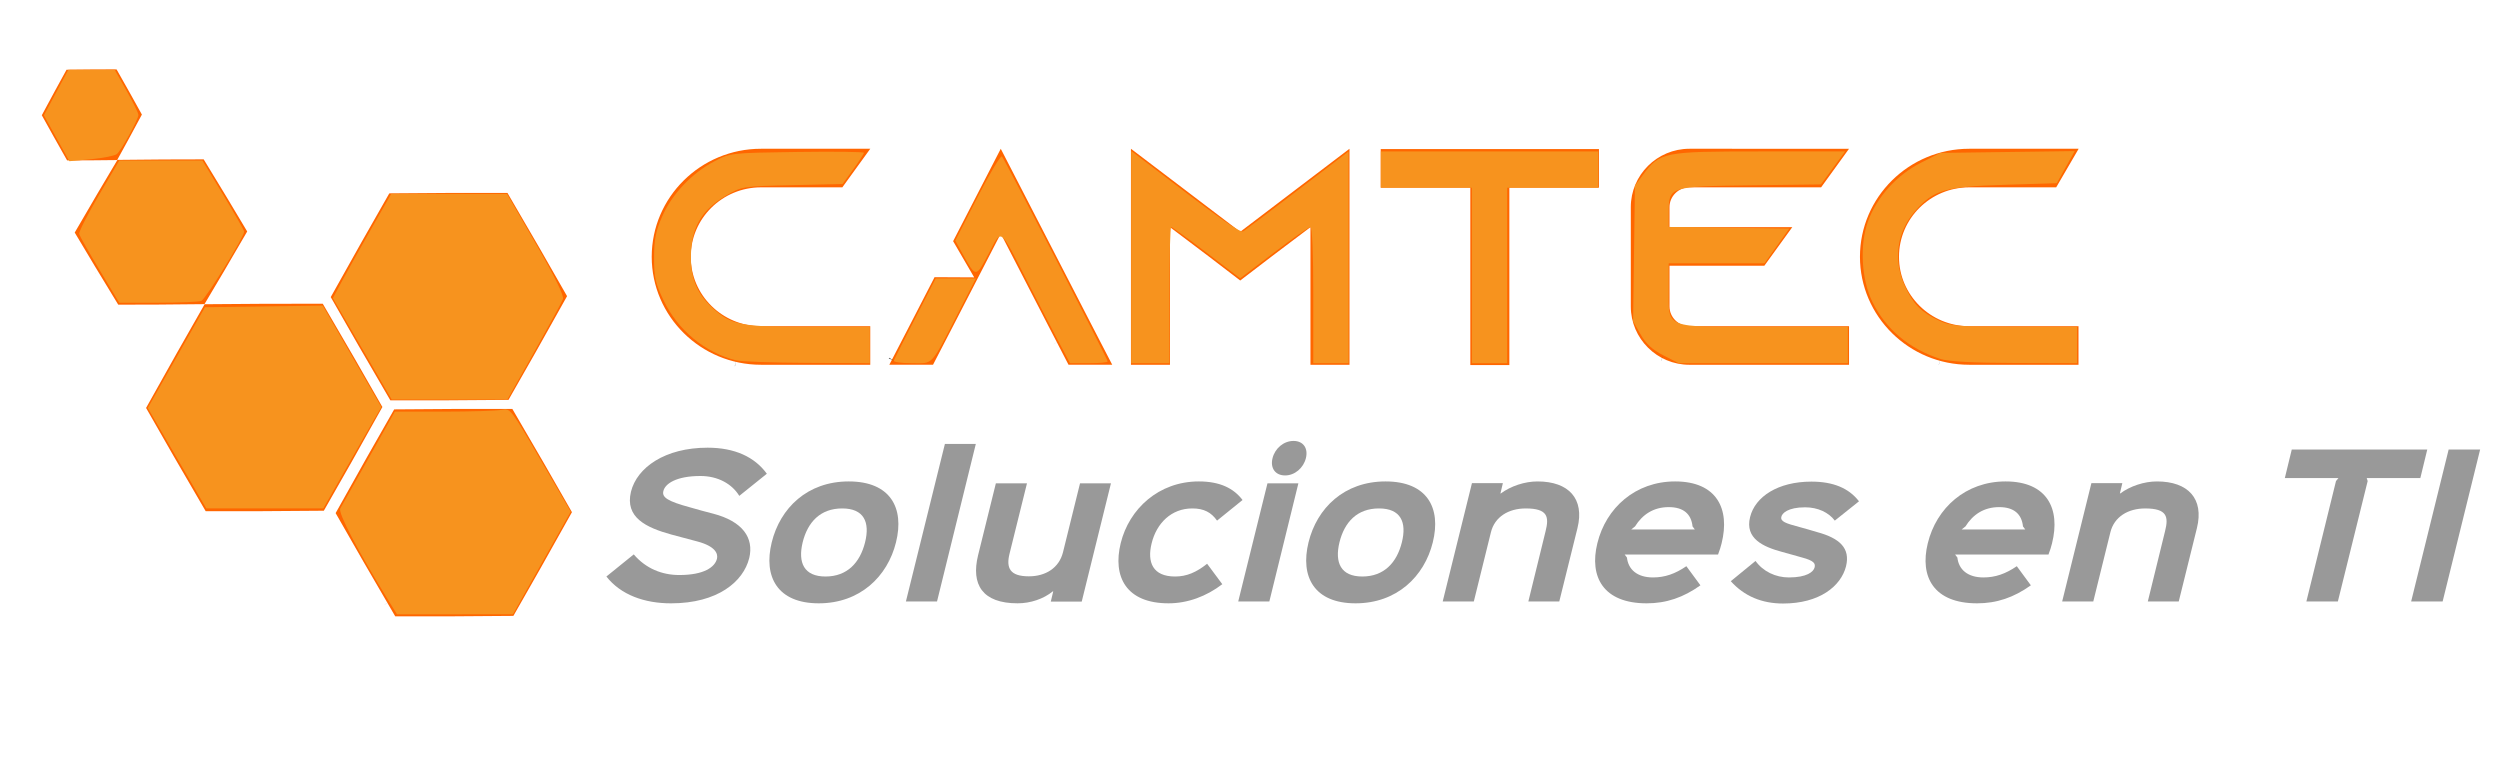 <?xml version="1.0" encoding="UTF-8" standalone="no"?>
<svg
   id="SVGRoot"
   width="320"
   height="100"
   version="1.1"
   viewBox="0 0 320 100"
   sodipodi:docname="logo.svg"
   inkscape:version="1.2.2 (b0a8486541, 2022-12-01)"
   xmlns:inkscape="http://www.inkscape.org/namespaces/inkscape"
   xmlns:sodipodi="http://sodipodi.sourceforge.net/DTD/sodipodi-0.dtd"
   xmlns="http://www.w3.org/2000/svg"
   xmlns:svg="http://www.w3.org/2000/svg"
   xmlns:rdf="http://www.w3.org/1999/02/22-rdf-syntax-ns#"
   xmlns:cc="http://creativecommons.org/ns#"
   xmlns:dc="http://purl.org/dc/elements/1.1/">
  <defs
     id="defs57" />
  <sodipodi:namedview
     id="namedview55"
     pagecolor="#ffffff"
     bordercolor="#666666"
     borderopacity="1.0"
     inkscape:showpageshadow="2"
     inkscape:pageopacity="0.0"
     inkscape:pagecheckerboard="0"
     inkscape:deskcolor="#d1d1d1"
     showgrid="false"
     inkscape:zoom="2.9069233"
     inkscape:cx="203.65174"
     inkscape:cy="76.885414"
     inkscape:window-width="1920"
     inkscape:window-height="1017"
     inkscape:window-x="0"
     inkscape:window-y="0"
     inkscape:window-maximized="1"
     inkscape:current-layer="text380" />
  <g
     transform="matrix(1.285,0,0,1.411,1.823,-1.842)"
     id="g52">
    <g
       id="g783">
      <g
         transform="matrix(0.778,0,0,0.73,-12.532,7.083)"
         fill="#ff6600"
         stroke-dasharray="0, 4.394"
         stroke-width="0.399"
         id="g18">
        <g
           transform="translate(8.119,-2.917)"
           stroke-dasharray="0, 25.933"
           stroke-width="2.357"
           id="g10">
          <path
             transform="matrix(0.158,0.064,-0.065,0.155,39.759,25.394)"
             d="m 117.61,164.83 -43.45,18.303 -38.265,15.811 -37.576,-28.477 -32.825,-25.233 5.874,-46.781 5.44,-41.044 43.45,-18.303 38.265,-15.811 37.576,28.477 32.825,25.233 -5.874,46.781 z"
             id="path4" />
          <path
             transform="matrix(0.158,0.064,-0.065,0.155,64.029,38.461)"
             d="m 117.61,164.83 -43.45,18.303 -38.265,15.811 -37.576,-28.477 -32.825,-25.233 5.874,-46.781 5.44,-41.044 43.45,-18.303 38.265,-15.811 37.576,28.477 32.825,25.233 -5.874,46.781 z"
             id="path6" />
          <path
             transform="matrix(0.158,0.064,-0.065,0.155,63.403,11.618)"
             d="m 117.61,164.83 -43.45,18.303 -38.265,15.811 -37.576,-28.477 -32.825,-25.233 5.874,-46.781 5.44,-41.044 43.45,-18.303 38.265,-15.811 37.576,28.477 32.825,25.233 -5.874,46.781 z"
             id="path8" />
        </g>
        <g
           transform="matrix(0.465,0,0,0.489,47.906,-20.977)"
           id="g16">
          <path
             transform="matrix(0.248,0.091,-0.102,0.222,-28.36,56.709)"
             d="m 117.61,164.83 -43.45,18.303 -38.265,15.811 -37.576,-28.477 -32.825,-25.233 5.874,-46.781 5.44,-41.044 43.45,-18.303 38.265,-15.811 37.576,28.477 32.825,25.233 -5.874,46.781 z"
             stroke-dasharray="0, 36.367"
             stroke-width="3.306"
             id="path12" />
          <path
             transform="matrix(0.144,0.057,-0.059,0.139,-47.258,37.776)"
             d="m 117.61,164.83 -43.45,18.303 -38.265,15.811 -37.576,-28.477 -32.825,-25.233 5.874,-46.781 5.44,-41.044 43.45,-18.303 38.265,-15.811 37.576,28.477 32.825,25.233 -5.874,46.781 z"
             stroke-dasharray="0, 60.299"
             stroke-width="5.482"
             id="path14" />
        </g>
      </g>
      <path
         d="m 74.384,14.801 c -6.002,0 -10.885,4.395 -10.885,9.798 0,5.402 4.883,9.797 10.885,9.797 H 85.269 V 30.897 H 74.384 c -3.856,0 -6.997,-2.827 -6.997,-6.298 0,-3.471 3.141,-6.299 6.997,-6.299 h 8.104 l 2.782,-3.499 z m 23.884,0 -4.746,8.383 2.098,3.284 -3.946,-0.019 -2.518,4.447 -1.99,3.499 h 4.354 l 1.99,-3.499 4.758,-8.398 4.758,8.398 1.991,3.499 h 4.354 l -1.99,-3.499 z m 12.968,0 v 19.595 h 3.887 V 21.911 l 3.826,2.631 3.172,2.211 3.172,-2.211 3.825,-2.631 v 12.485 h 3.888 V 14.801 l -3.888,2.688 -6.997,4.843 -6.998,-4.843 z m 55.637,0 c -3.234,0 -5.846,2.38 -5.846,5.291 v 9.014 c 0,2.911 2.612,5.291 5.846,5.291 h 15.892 v -3.499 h -15.892 c -1.089,0 -1.991,-0.812 -1.991,-1.792 v -3.695 h 9.448 l 2.782,-3.499 h -12.23 v -1.82 c 0,-0.98 0.902,-1.792 1.991,-1.792 h 13.11 l 2.781,-3.499 z m 27.865,0 c -6.002,0 -10.885,4.395 -10.885,9.798 0,5.402 4.883,9.797 10.885,9.797 h 10.885 v -3.499 h -10.885 c -3.856,0 -6.997,-2.827 -6.997,-6.298 0,-3.471 3.141,-6.299 6.997,-6.299 h 8.663 l 2.223,-3.477 v -0.022 z m -58.622,0.028 v 3.499 h 8.926 v 16.096 h 3.888 V 18.328 h 8.925 v -3.499 z"
         fill="#ff6600"
         id="path20" />
      <g
         aria-label="Soluciones en TI"
         transform="scale(1.032,0.969)"
         id="text24"
         style="font-size:12.042px;line-height:1.25;fill:#999999;stroke-width:0.08;stroke-dasharray:0, 0.876">
        <g
           aria-label="Soluciones en TI"
           transform="scale(1.015,0.985)"
           id="text380"
           style="font-size:17.824px;stroke-width:0.059">
          <path
             d="m 69.894,54.414 c 0.463,-1.925 -0.624,-3.493 -3.422,-4.224 -0.321,-0.071 -1.871,-0.499 -2.157,-0.588 -2.174,-0.588 -2.745,-0.962 -2.584,-1.568 0.16,-0.677 1.194,-1.426 3.529,-1.426 1.658,0 2.994,0.749 3.689,1.889 l 2.62,-2.103 c -1.159,-1.604 -3.066,-2.477 -5.632,-2.477 -4.064,0 -6.719,1.889 -7.29,4.189 -0.588,2.442 1.444,3.404 3.832,4.064 0.303,0.089 2.174,0.588 2.477,0.659 1.747,0.463 1.978,1.176 1.871,1.64 -0.196,0.802 -1.23,1.551 -3.583,1.551 -1.658,0 -3.19,-0.624 -4.331,-1.961 l -2.602,2.103 c 1.372,1.747 3.618,2.549 6.149,2.549 4.438,0 6.88,-2.068 7.432,-4.295 z"
             style="font-style:italic;font-weight:bold;font-family:'Sinkin Sans';-inkscape-font-specification:'Sinkin Sans Bold Italic'"
             id="path1233" />
          <path
             d="m 80.909,52.917 c -0.481,1.925 -1.693,3.244 -3.761,3.244 -2.05,0 -2.638,-1.319 -2.174,-3.244 0.481,-1.943 1.693,-3.226 3.761,-3.226 2.068,0 2.656,1.301 2.174,3.226 z m 2.941,0 c 0.82,-3.28 -0.535,-5.793 -4.492,-5.793 -3.939,0 -6.523,2.531 -7.325,5.793 -0.802,3.262 0.535,5.793 4.474,5.793 3.921,0 6.541,-2.549 7.343,-5.793 z"
             style="font-style:italic;font-weight:bold;font-family:'Sinkin Sans';-inkscape-font-specification:'Sinkin Sans Bold Italic'"
             id="path1235" />
          <path
             d="M 91.442,43.56 H 88.502 L 84.794,58.532 h 2.959 z"
             style="font-style:italic;font-weight:bold;font-family:'Sinkin Sans';-inkscape-font-specification:'Sinkin Sans Bold Italic'"
             id="path1237" />
          <path
             d="m 104.293,47.303 h -2.941 l -1.622,6.559 c -0.374,1.479 -1.64,2.281 -3.244,2.281 -1.818,0 -2.174,-0.802 -1.836,-2.157 l 1.658,-6.684 h -2.959 l -1.693,6.844 c -0.677,2.763 0.392,4.563 3.761,4.563 1.212,0 2.46,-0.41 3.351,-1.141 h 0.036 l -0.232,0.98 h 2.941 z"
             style="font-style:italic;font-weight:bold;font-family:'Sinkin Sans';-inkscape-font-specification:'Sinkin Sans Bold Italic'"
             id="path1239" />
          <path
             d="m 113.437,54.949 c -1.034,0.82 -1.943,1.212 -3.048,1.212 -2.121,0 -2.674,-1.355 -2.228,-3.155 0.463,-1.889 1.854,-3.315 3.868,-3.315 1.105,0 1.8,0.374 2.353,1.159 l 2.424,-1.961 c -0.838,-1.105 -2.139,-1.765 -4.153,-1.765 -3.832,0 -6.63,2.62 -7.432,5.864 -0.784,3.19 0.517,5.721 4.545,5.721 1.818,0 3.6,-0.659 5.115,-1.818 z"
             style="font-style:italic;font-weight:bold;font-family:'Sinkin Sans';-inkscape-font-specification:'Sinkin Sans Bold Italic'"
             id="path1241" />
          <path
             d="m 122.117,47.303 h -2.941 l -2.78,11.229 h 2.959 z m 0.713,-2.388 c 0.232,-0.927 -0.232,-1.64 -1.176,-1.64 -0.945,0 -1.765,0.713 -1.996,1.64 -0.232,0.927 0.25,1.64 1.194,1.64 0.927,0 1.747,-0.713 1.978,-1.64 z"
             style="font-style:italic;font-weight:bold;font-family:'Sinkin Sans';-inkscape-font-specification:'Sinkin Sans Bold Italic'"
             id="path1243" />
          <path
             d="m 131.956,52.917 c -0.481,1.925 -1.693,3.244 -3.761,3.244 -2.05,0 -2.638,-1.319 -2.174,-3.244 0.481,-1.943 1.693,-3.226 3.761,-3.226 2.068,0 2.656,1.301 2.174,3.226 z m 2.941,0 c 0.82,-3.28 -0.535,-5.793 -4.492,-5.793 -3.939,0 -6.523,2.531 -7.325,5.793 -0.802,3.262 0.535,5.793 4.474,5.793 3.921,0 6.541,-2.549 7.343,-5.793 z"
             style="font-style:italic;font-weight:bold;font-family:'Sinkin Sans';-inkscape-font-specification:'Sinkin Sans Bold Italic'"
             id="path1245" />
          <path
             d="m 148.656,51.563 c 0.695,-2.798 -0.838,-4.438 -3.796,-4.438 -1.23,0 -2.549,0.446 -3.493,1.141 h -0.036 l 0.232,-0.98 h -2.941 L 135.841,58.532 h 2.959 l 1.622,-6.559 c 0.356,-1.479 1.675,-2.281 3.315,-2.281 2.103,0 2.228,0.802 1.889,2.157 l -1.64,6.684 h 2.941 z"
             style="font-style:italic;font-weight:bold;font-family:'Sinkin Sans';-inkscape-font-specification:'Sinkin Sans Bold Italic'"
             id="path1247" />
          <path
             d="m 153.772,51.687 0.356,-0.285 c 0.713,-1.141 1.765,-1.836 3.208,-1.836 1.408,0 2.139,0.659 2.264,1.836 l 0.214,0.285 z m 8.591,1.319 c 0.82,-3.28 -0.463,-5.882 -4.42,-5.882 -3.779,0 -6.577,2.513 -7.397,5.882 -0.784,3.19 0.57,5.704 4.688,5.704 1.871,0 3.493,-0.553 5.115,-1.711 l -1.337,-1.818 c -1.069,0.731 -2.05,1.069 -3.173,1.069 -1.497,0 -2.353,-0.749 -2.477,-1.889 l -0.214,-0.285 h 8.876 c 0.143,-0.356 0.267,-0.784 0.339,-1.069 z"
             style="font-style:italic;font-weight:bold;font-family:'Sinkin Sans';-inkscape-font-specification:'Sinkin Sans Bold Italic'"
             id="path1249" />
          <path
             d="m 174.197,55.181 c 0.41,-1.693 -0.57,-2.656 -2.763,-3.244 -0.232,-0.071 -1.444,-0.428 -1.675,-0.481 -1.265,-0.339 -1.836,-0.517 -1.711,-0.98 0.071,-0.321 0.606,-0.891 2.264,-0.891 1.194,0 2.228,0.481 2.816,1.265 l 2.299,-1.836 c -0.962,-1.248 -2.442,-1.871 -4.527,-1.871 -3.173,0 -5.347,1.426 -5.828,3.369 -0.517,2.05 1.265,2.834 3.048,3.315 0.232,0.053 1.64,0.463 1.854,0.517 1.23,0.321 1.319,0.606 1.23,0.962 -0.107,0.41 -0.731,0.945 -2.442,0.945 -1.265,0 -2.46,-0.57 -3.173,-1.568 l -2.353,1.925 c 1.283,1.426 2.959,2.121 4.973,2.121 3.458,0 5.507,-1.64 5.989,-3.547 z"
             style="font-style:italic;font-weight:bold;font-family:'Sinkin Sans';-inkscape-font-specification:'Sinkin Sans Bold Italic'"
             id="path1251" />
          <path
             d="m 185.195,51.687 0.356,-0.285 c 0.713,-1.141 1.765,-1.836 3.208,-1.836 1.408,0 2.139,0.659 2.264,1.836 l 0.214,0.285 z m 8.591,1.319 c 0.82,-3.28 -0.463,-5.882 -4.42,-5.882 -3.779,0 -6.577,2.513 -7.397,5.882 -0.784,3.19 0.57,5.704 4.688,5.704 1.871,0 3.493,-0.553 5.115,-1.711 l -1.337,-1.818 c -1.069,0.731 -2.05,1.069 -3.173,1.069 -1.497,0 -2.353,-0.749 -2.477,-1.889 l -0.214,-0.285 h 8.876 c 0.143,-0.356 0.267,-0.784 0.339,-1.069 z"
             style="font-style:italic;font-weight:bold;font-family:'Sinkin Sans';-inkscape-font-specification:'Sinkin Sans Bold Italic'"
             id="path1253" />
          <path
             d="m 207.563,51.563 c 0.695,-2.798 -0.838,-4.438 -3.796,-4.438 -1.23,0 -2.549,0.446 -3.493,1.141 h -0.036 l 0.232,-0.98 h -2.941 l -2.78,11.247 h 2.959 l 1.622,-6.559 c 0.356,-1.479 1.675,-2.281 3.315,-2.281 2.103,0 2.228,0.802 1.889,2.157 l -1.64,6.684 h 2.941 z"
             style="font-style:italic;font-weight:bold;font-family:'Sinkin Sans';-inkscape-font-specification:'Sinkin Sans Bold Italic'"
             id="path1255" />
          <path
             d="m 229.468,44.095 h -12.886 l -0.659,2.709 h 5.098 l -0.232,0.285 -2.816,11.443 h 2.994 l 2.834,-11.443 -0.089,-0.285 h 5.098 z"
             style="font-style:italic;font-weight:bold;font-family:'Sinkin Sans';-inkscape-font-specification:'Sinkin Sans Bold Italic'"
             id="path1257" />
          <path
             d="m 234.495,44.095 h -2.994 l -3.565,14.437 h 2.994 z"
             style="font-style:italic;font-weight:bold;font-family:'Sinkin Sans';-inkscape-font-specification:'Sinkin Sans Bold Italic'"
             id="path1259" />
        </g>
      </g>
      <g
         fill="#f7941f"
         stroke="#000000"
         stroke-dasharray="0, 11.781"
         stroke-width="1.071"
         id="g50">
        <path
           d="m 34.669,32.951 -2.93,-4.597 0.887,-1.51 c 0.488,-0.83 1.797,-2.961 2.908,-4.734 l 2.021,-3.225 11.534,0.016 2.877,4.537 c 1.899,2.995 2.814,4.695 2.691,5.001 -0.103,0.255 -1.39,2.409 -2.861,4.786 l -2.675,4.323 h -11.522 z"
           opacity="0.994"
           id="path26" />
        <path
           d="m 37.335,55.868 c -3.119,-4.603 -5.104,-8.049 -4.858,-8.434 0.147,-0.229 1.429,-2.3 2.849,-4.602 l 2.583,-4.186 h 4.896 c 2.693,0 5.283,-0.073 5.757,-0.162 0.846,-0.159 0.915,-0.078 3.865,4.537 l 3.004,4.698 -2.414,3.903 c -1.328,2.147 -2.623,4.242 -2.878,4.656 l -0.463,0.753 -11.549,0.004 z"
           opacity="0.994"
           id="path28" />
        <path
           d="m 16.218,42.872 -2.913,-4.556 2.074,-3.335 c 1.141,-1.834 2.421,-3.89 2.845,-4.57 l 0.771,-1.235 11.736,-0.148 5.833,9.2 -0.79,1.238 c -0.434,0.681 -1.734,2.751 -2.889,4.6 l -2.099,3.362 h -11.655 z"
           opacity="0.994"
           id="path30" />
        <path
           d="M 8.511,25.815 C 7.438,24.192 6.519,22.716 6.467,22.535 6.416,22.353 7.294,20.778 8.42,19.035 l 2.046,-3.169 h 8.277 l 2.08,3.126 c 1.144,1.72 2.08,3.215 2.08,3.323 0,0.467 -3.847,6.133 -4.266,6.284 -0.255,0.092 -2.199,0.167 -4.32,0.167 h -3.857 z"
           opacity="0.994"
           id="path32" />
        <path
           d="M 4.224,13.849 2.955,11.769 5.39,7.631 h 4.614 l 1.183,1.901 c 0.651,1.045 1.183,2.035 1.183,2.2 0,0.399 -1.688,3.191 -2.144,3.545 -0.198,0.154 -1.344,0.363 -2.547,0.466 l -2.188,0.186 z"
           opacity="0.994"
           id="path34" />
        <path
           d="m 71.911,33.998 c -3.111,-0.71 -5.811,-2.742 -7.227,-5.44 -0.83,-1.582 -0.957,-2.101 -0.949,-3.897 0.007,-1.668 0.168,-2.398 0.822,-3.749 0.973,-2.007 2.934,-3.893 5.159,-4.961 1.605,-0.771 1.626,-0.773 8.265,-0.86 3.661,-0.048 6.656,-0.014 6.656,0.076 0,0.09 -0.478,0.764 -1.062,1.498 l -1.062,1.335 -5.009,0.102 c -4.952,0.101 -5.027,0.112 -6.586,0.939 -2.289,1.213 -3.338,2.699 -3.491,4.942 -0.159,2.349 0.467,3.889 2.148,5.277 1.867,1.542 2.763,1.7 9.611,1.7 h 6.037 v 3.293 l -6.217,-0.028 c -3.42,-0.015 -6.612,-0.118 -7.095,-0.228 z"
           opacity="0.994"
           id="path36" />
        <path
           d="m 104.01,32.264 c -0.636,-1.094 -2.025,-3.534 -3.085,-5.421 -2.825,-5.026 -2.534,-4.837 -3.874,-2.511 -1.253,2.175 -1.263,2.176 -2.561,0.041 l -0.751,-1.235 2.211,-3.933 c 1.216,-2.163 2.313,-3.831 2.438,-3.705 0.284,0.286 10.529,18.38 10.529,18.596 0,0.087 -0.844,0.158 -1.875,0.158 h -1.875 z"
           opacity="0.994"
           id="path38" />
        <path
           d="m 111.26,24.624 v -9.63 l 1.244,0.868 c 7.748,5.408 9.607,6.608 9.941,6.417 0.205,-0.117 2.643,-1.792 5.419,-3.723 l 5.047,-3.51 v 19.208 h -3.511 v -6.175 c 0,-3.9 -0.107,-6.175 -0.29,-6.175 -0.16,0 -1.798,1.047 -3.642,2.326 l -3.351,2.326 -3.347,-2.326 c -1.841,-1.28 -3.428,-2.326 -3.526,-2.326 -0.099,0 -0.18,2.779 -0.18,6.175 v 6.175 h -3.804 z"
           opacity="0.994"
           id="path40" />
        <path
           d="m 145.2,26.295 v -7.959 h -9.07 v -3.293 h 21.651 v 3.293 h -9.07 v 15.919 h -3.511 z"
           opacity="0.994"
           id="path42" />
        <path
           d="m 164.27,33.542 c -1.099,-0.514 -1.732,-1.044 -2.268,-1.902 l -0.743,-1.189 0.178,-12.297 0.822,-1.01 c 1.655,-2.034 2.031,-2.102 11.611,-2.102 h 8.506 l -2.408,2.992 -6.968,0.082 c -8.123,0.096 -8.198,0.119 -8.198,2.452 v 1.324 l 12.013,0.148 -2.471,3.156 h -9.543 v 2.333 c 0,3.632 -0.557,3.431 9.509,3.431 h 8.338 v 3.293 h -16.855 z"
           opacity="0.994"
           id="path44" />
        <path
           d="m 191.87,33.869 c -3.132,-0.932 -5.407,-2.667 -6.769,-5.164 -1.109,-2.032 -1.296,-5.208 -0.433,-7.351 0.875,-2.173 2.864,-4.178 5.231,-5.272 l 1.956,-0.904 13.394,-0.166 -0.895,1.456 -0.895,1.456 -5.209,0.146 c -5.969,0.168 -7.061,0.461 -8.92,2.397 -1.817,1.892 -2.193,4.427 -1.006,6.788 0.822,1.635 1.631,2.381 3.401,3.133 1.191,0.507 1.909,0.561 7.534,0.566 l 6.217,0.006 v 3.293 l -6.217,-0.018 c -4.16,-0.012 -6.604,-0.134 -7.388,-0.366 z"
           opacity="0.994"
           id="path46" />
        <path
           d="m 87.612,34.019 c 0.054,-0.129 1.015,-1.858 2.135,-3.842 l 2.038,-3.608 h 4.002 l -1.667,2.95 c -2.894,5.121 -2.51,4.734 -4.703,4.734 -1.046,0 -1.858,-0.106 -1.805,-0.235 z"
           opacity="0.994"
           id="path48" />
      </g>
    </g>
  </g>
</svg>
